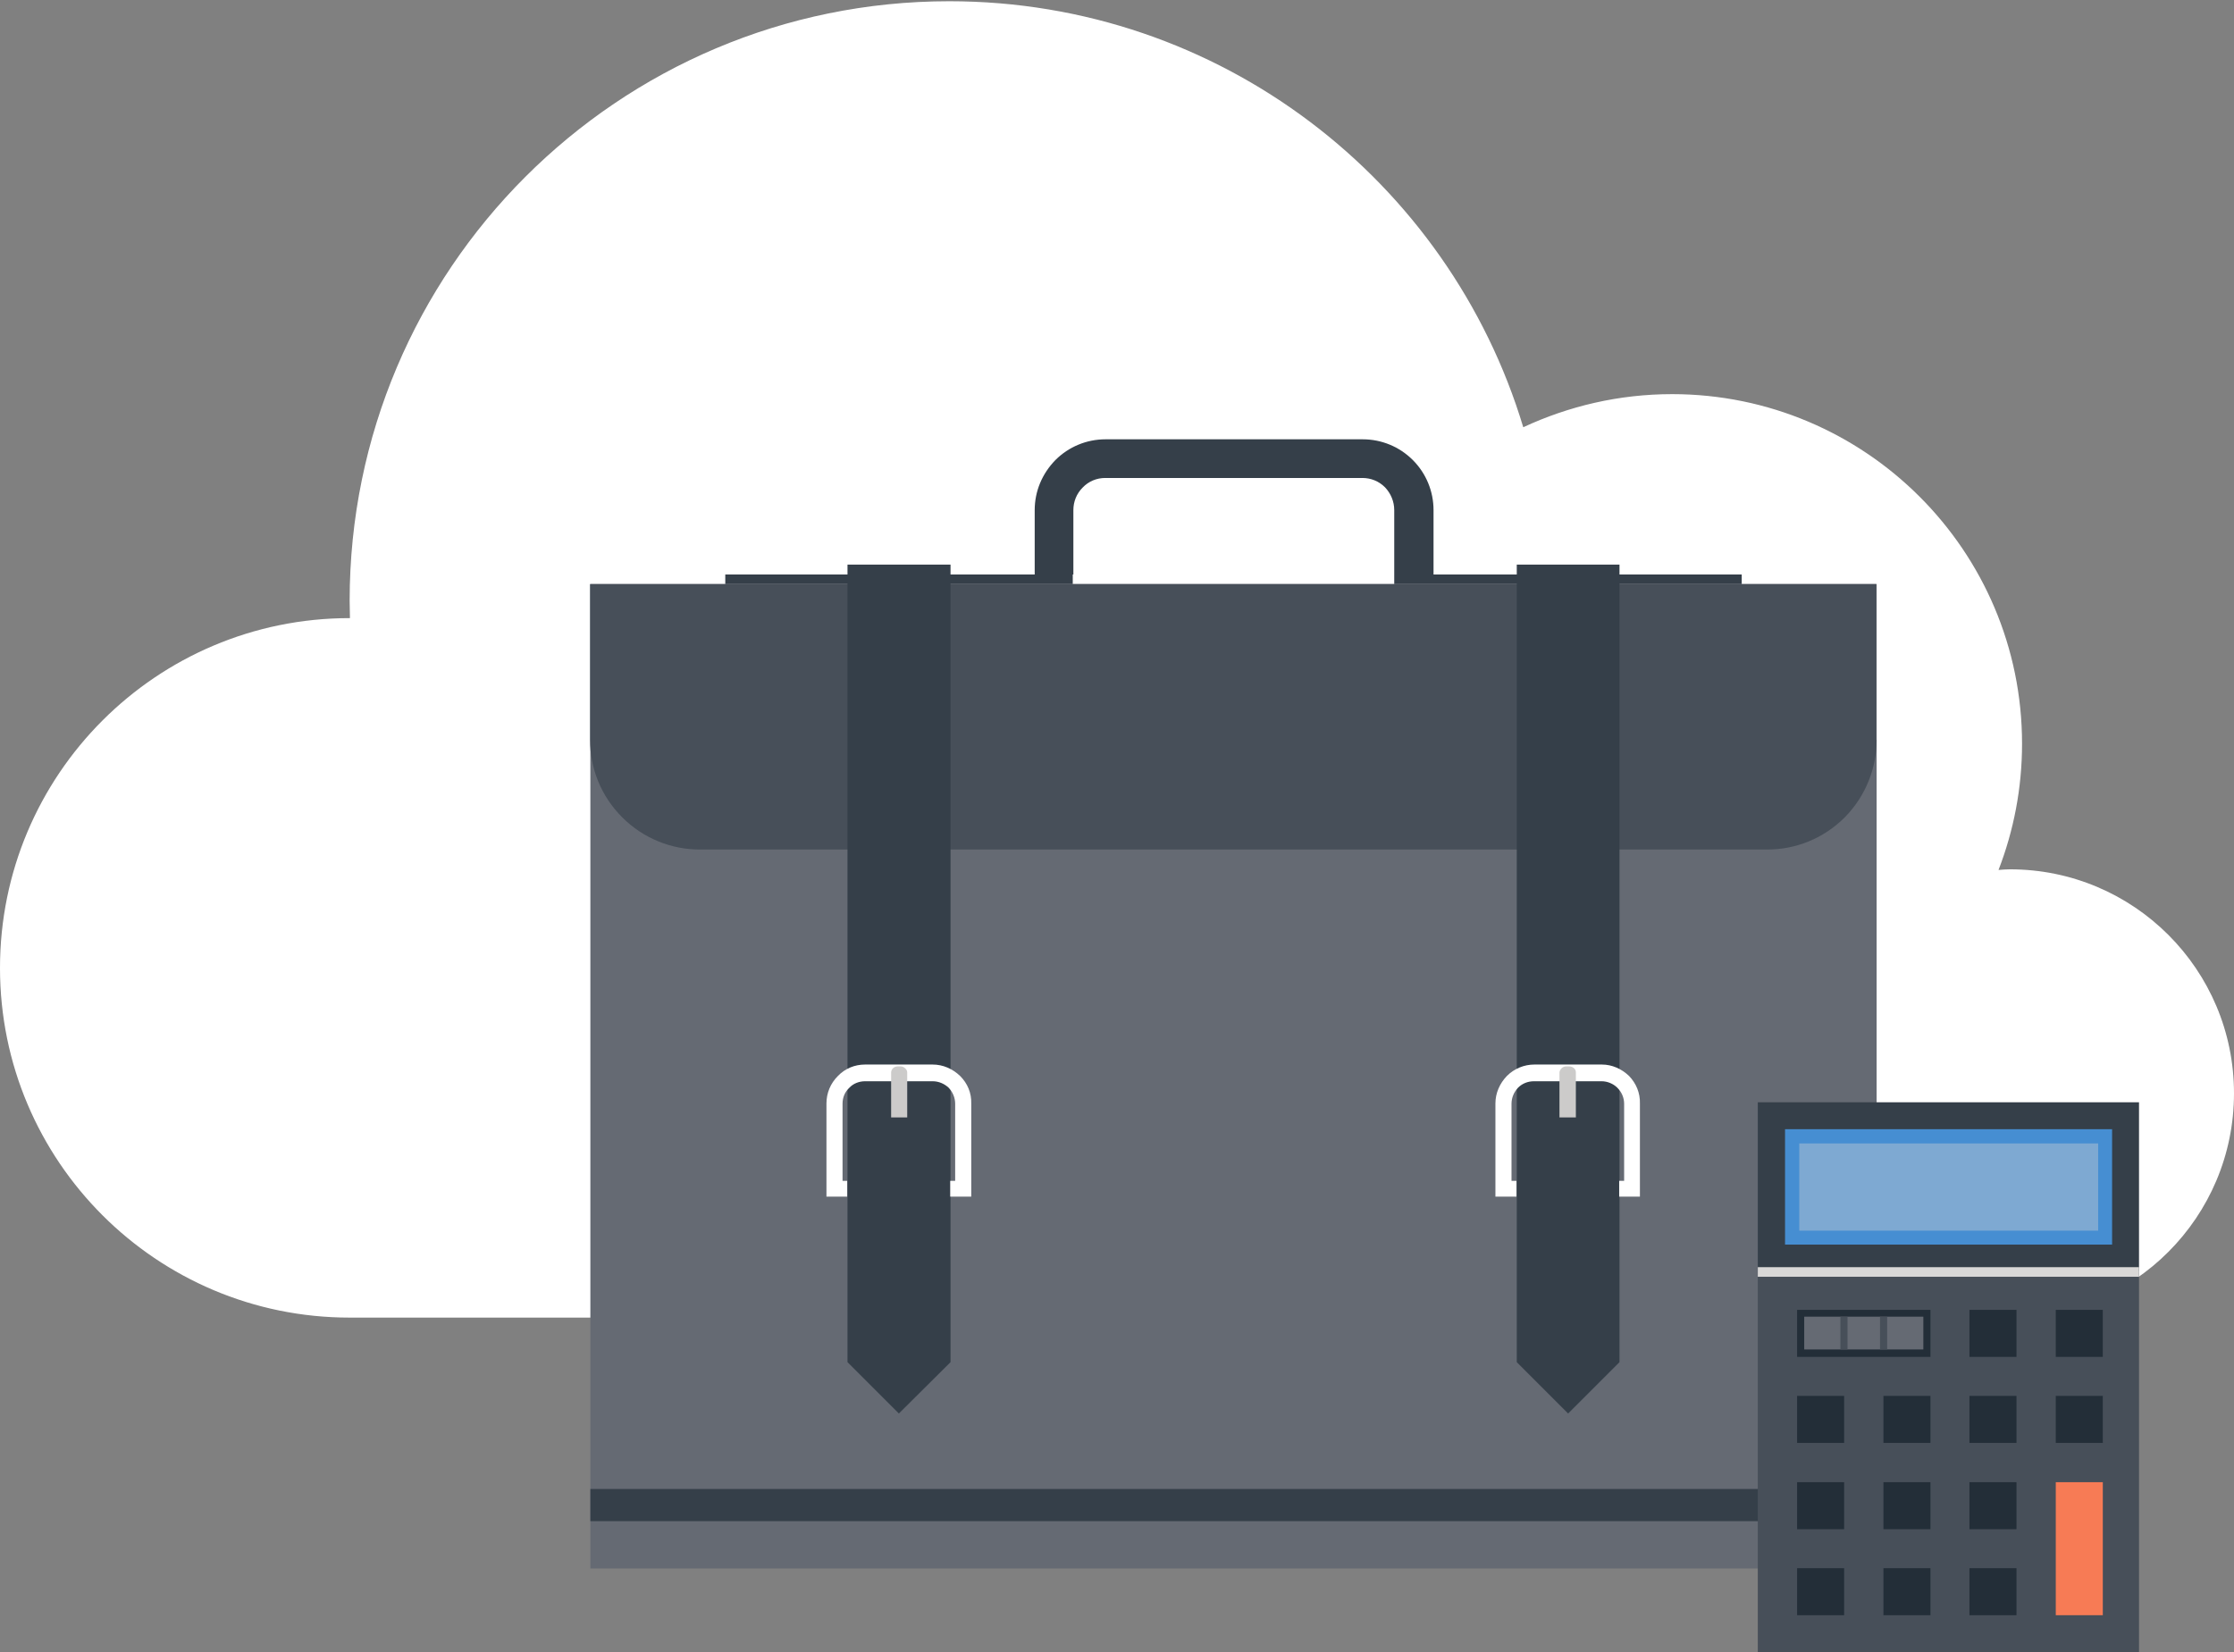 <?xml version="1.0" encoding="utf-8"?>
<!-- Generator: Adobe Illustrator 23.0.1, SVG Export Plug-In . SVG Version: 6.00 Build 0)  -->
<svg version="1.1" id="Ebene_1" xmlns="http://www.w3.org/2000/svg" xmlns:xlink="http://www.w3.org/1999/xlink" x="0px" y="0px"
	 viewBox="0 0 722 534" style="enable-background:new 0 0 722 534;" xml:space="preserve">
<rect x="0" y="0" width="722" height="534" fill="#808080" stroke="none"/>
<style type="text/css">
	.st0{fill:#FFFFFF;}
	.st1{fill-rule:evenodd;clip-rule:evenodd;fill:#656A73;}
	.st2{fill:#353F49;}
	.st3{fill-rule:evenodd;clip-rule:evenodd;fill:#474F59;}
	.st4{fill:#CCCBCA;}
	.st5{fill:#474F59;}
	.st6{fill:#232E38;}
	.st7{fill:#656A73;}
	.st8{fill:#F77B55;}
	.st9{fill:#468ED2;}
	.st10{fill:#7EA9D2;}
	.st11{fill:#D9D8D7;}
</style>
<path class="st0" d="M113,199.8c0,0,0.1,0,0.1,0c0-1.8-0.1-3.7-0.1-5.6c0-107,86.8-193.8,193.8-193.8c87.5,0,161.5,58,185.5,137.7
	c14.6-6.8,30.9-10.7,48.1-10.7c62.4,0,113.1,50.6,113.1,113c0,14.4-2.7,28.1-7.6,40.8c1.3-0.1,2.5-0.2,3.7-0.2
	c40,0,72.4,32.4,72.4,72.4c0,40-32.4,72.5-72.4,72.5H113c-62.4,0-113-50.6-113-113C0,250.4,50.6,199.8,113,199.8z"/>
<rect x="190.8" y="188.8" class="st1" width="415.7" height="318.2"/>
<rect x="190.8" y="481.3" class="st2" width="415.7" height="10.4"/>
<path class="st3" d="M606.5,239.2c0,9-3.5,18.1-10.3,25c-6.9,6.9-15.9,10.4-25,10.4H226.1c-9,0-18.1-3.5-25-10.4
	c-6.9-6.9-10.4-15.9-10.4-25v-50.4h415.7V239.2z"/>
<rect x="234.4" y="185.7" class="st2" width="112.3" height="3.1"/>
<rect x="450.6" y="185.7" class="st2" width="112.3" height="3.1"/>
<polygon class="st2" points="273.9,182.5 273.9,440.3 290.5,456.9 307.2,440.3 307.2,182.5 "/>
<polygon class="st2" points="490.2,182.5 490.2,440.3 506.8,456.9 523.4,440.3 523.4,440.3 523.4,182.5 "/>
<g>
	<path class="st0" d="M310.3,347.8c-2.4-2.3-5.5-3.7-8.9-3.7h-21.8c-3.4,0-6.5,1.3-8.8,3.7c-2.4,2.4-3.7,5.5-3.7,8.9v30.1h6.7v-5.1
		h-1.5v-24.9c0-2,0.7-3.8,2.2-5.2c1.3-1.4,3.2-2.1,5.1-2.1h21.8c2,0,3.8,0.8,5.2,2.1c1.3,1.4,2.1,3.2,2.1,5.2v24.9h-1.6v5.1h6.8
		v-30.1C314,353.3,312.7,350.2,310.3,347.8z"/>
	<path class="st4" d="M288,361.2h5.2v-14.5c0-0.5-0.2-1-0.7-1.4c-0.4-0.4-0.9-0.6-1.4-0.6h-1c-0.5,0-1.1,0.2-1.5,0.6
		c-0.4,0.4-0.6,0.9-0.6,1.4V361.2z"/>
</g>
<g>
	<path class="st0" d="M526.5,347.8c-2.4-2.3-5.5-3.7-8.8-3.7h-21.8c-3.3,0-6.5,1.3-8.9,3.7c-2.3,2.4-3.7,5.5-3.7,8.9v30.1h6.8v-5.1
		h-1.6v-24.9c0-2,0.8-3.8,2.1-5.2c1.4-1.4,3.2-2.1,5.2-2.1h21.8c1.9,0,3.8,0.8,5.1,2.1c1.4,1.4,2.2,3.2,2.2,5.2v24.9h-1.6v5.1h6.7
		v-30.1C530.1,353.3,528.8,350.2,526.5,347.8z"/>
	<path class="st4" d="M504.1,361.2h5.2v-14.5c0-0.5-0.1-1-0.6-1.4c-0.4-0.4-1-0.6-1.5-0.6h-1c-0.6,0-1.1,0.2-1.5,0.6
		c-0.4,0.4-0.7,0.9-0.7,1.4V361.2z"/>
</g>
<path class="st2" d="M463.1,185.7h-12.5v-20.8c0-2.8-1.1-5.4-3-7.4c-2-2-4.6-3-7.3-3h-83.1c-2.8,0-5.4,1.1-7.3,3.1c-2,2-3,4.6-3,7.3
	v20.8h-12.5v-20.8c0-6.1,2.4-11.8,6.7-16.2c4.3-4.3,10.1-6.7,16.2-6.7h83.1c6.1,0,11.9,2.4,16.2,6.7c4.3,4.3,6.7,10.1,6.7,16.2
	V185.7z"/>
<g>
	<rect x="568.1" y="411.1" class="st5" width="123.2" height="123.2"/>
	<g>
		<g>
			<g>
				<rect x="580.8" y="423.4" class="st6" width="43.1" height="15.2"/>
				<rect x="583.1" y="425.6" class="st7" width="38.5" height="10.6"/>
				<g>
					<rect x="607.6" y="425.6" class="st5" width="2.3" height="10.6"/>
					<rect x="594.8" y="425.6" class="st5" width="2.3" height="10.6"/>
				</g>
			</g>
			<rect x="636.5" y="423.4" class="st6" width="15.2" height="15.2"/>
			<rect x="664.4" y="423.4" class="st6" width="15.2" height="15.2"/>
			<rect x="580.8" y="451.2" class="st6" width="15.2" height="15.2"/>
			<rect x="608.7" y="451.2" class="st6" width="15.2" height="15.2"/>
			<rect x="636.5" y="451.2" class="st6" width="15.2" height="15.2"/>
			<rect x="664.4" y="451.2" class="st6" width="15.2" height="15.2"/>
			<rect x="580.8" y="479.1" class="st6" width="15.2" height="15.2"/>
			<rect x="608.7" y="479.1" class="st6" width="15.2" height="15.2"/>
			<rect x="636.5" y="479.1" class="st6" width="15.2" height="15.2"/>
			<rect x="580.8" y="506.9" class="st6" width="15.2" height="15.2"/>
			<rect x="608.7" y="506.9" class="st6" width="15.2" height="15.2"/>
			<rect x="636.5" y="506.9" class="st6" width="15.2" height="15.2"/>
			<rect x="664.4" y="479.1" class="st8" width="15.2" height="43"/>
		</g>
	</g>
	<rect x="568.1" y="356.3" class="st2" width="123.2" height="54.8"/>
	<rect x="576.9" y="365" class="st9" width="105.7" height="37.3"/>
	<rect x="581.5" y="369.6" class="st10" width="96.6" height="28.2"/>
	<rect x="568.1" y="409.6" class="st11" width="123.2" height="3.1"/>
</g>
</svg>
